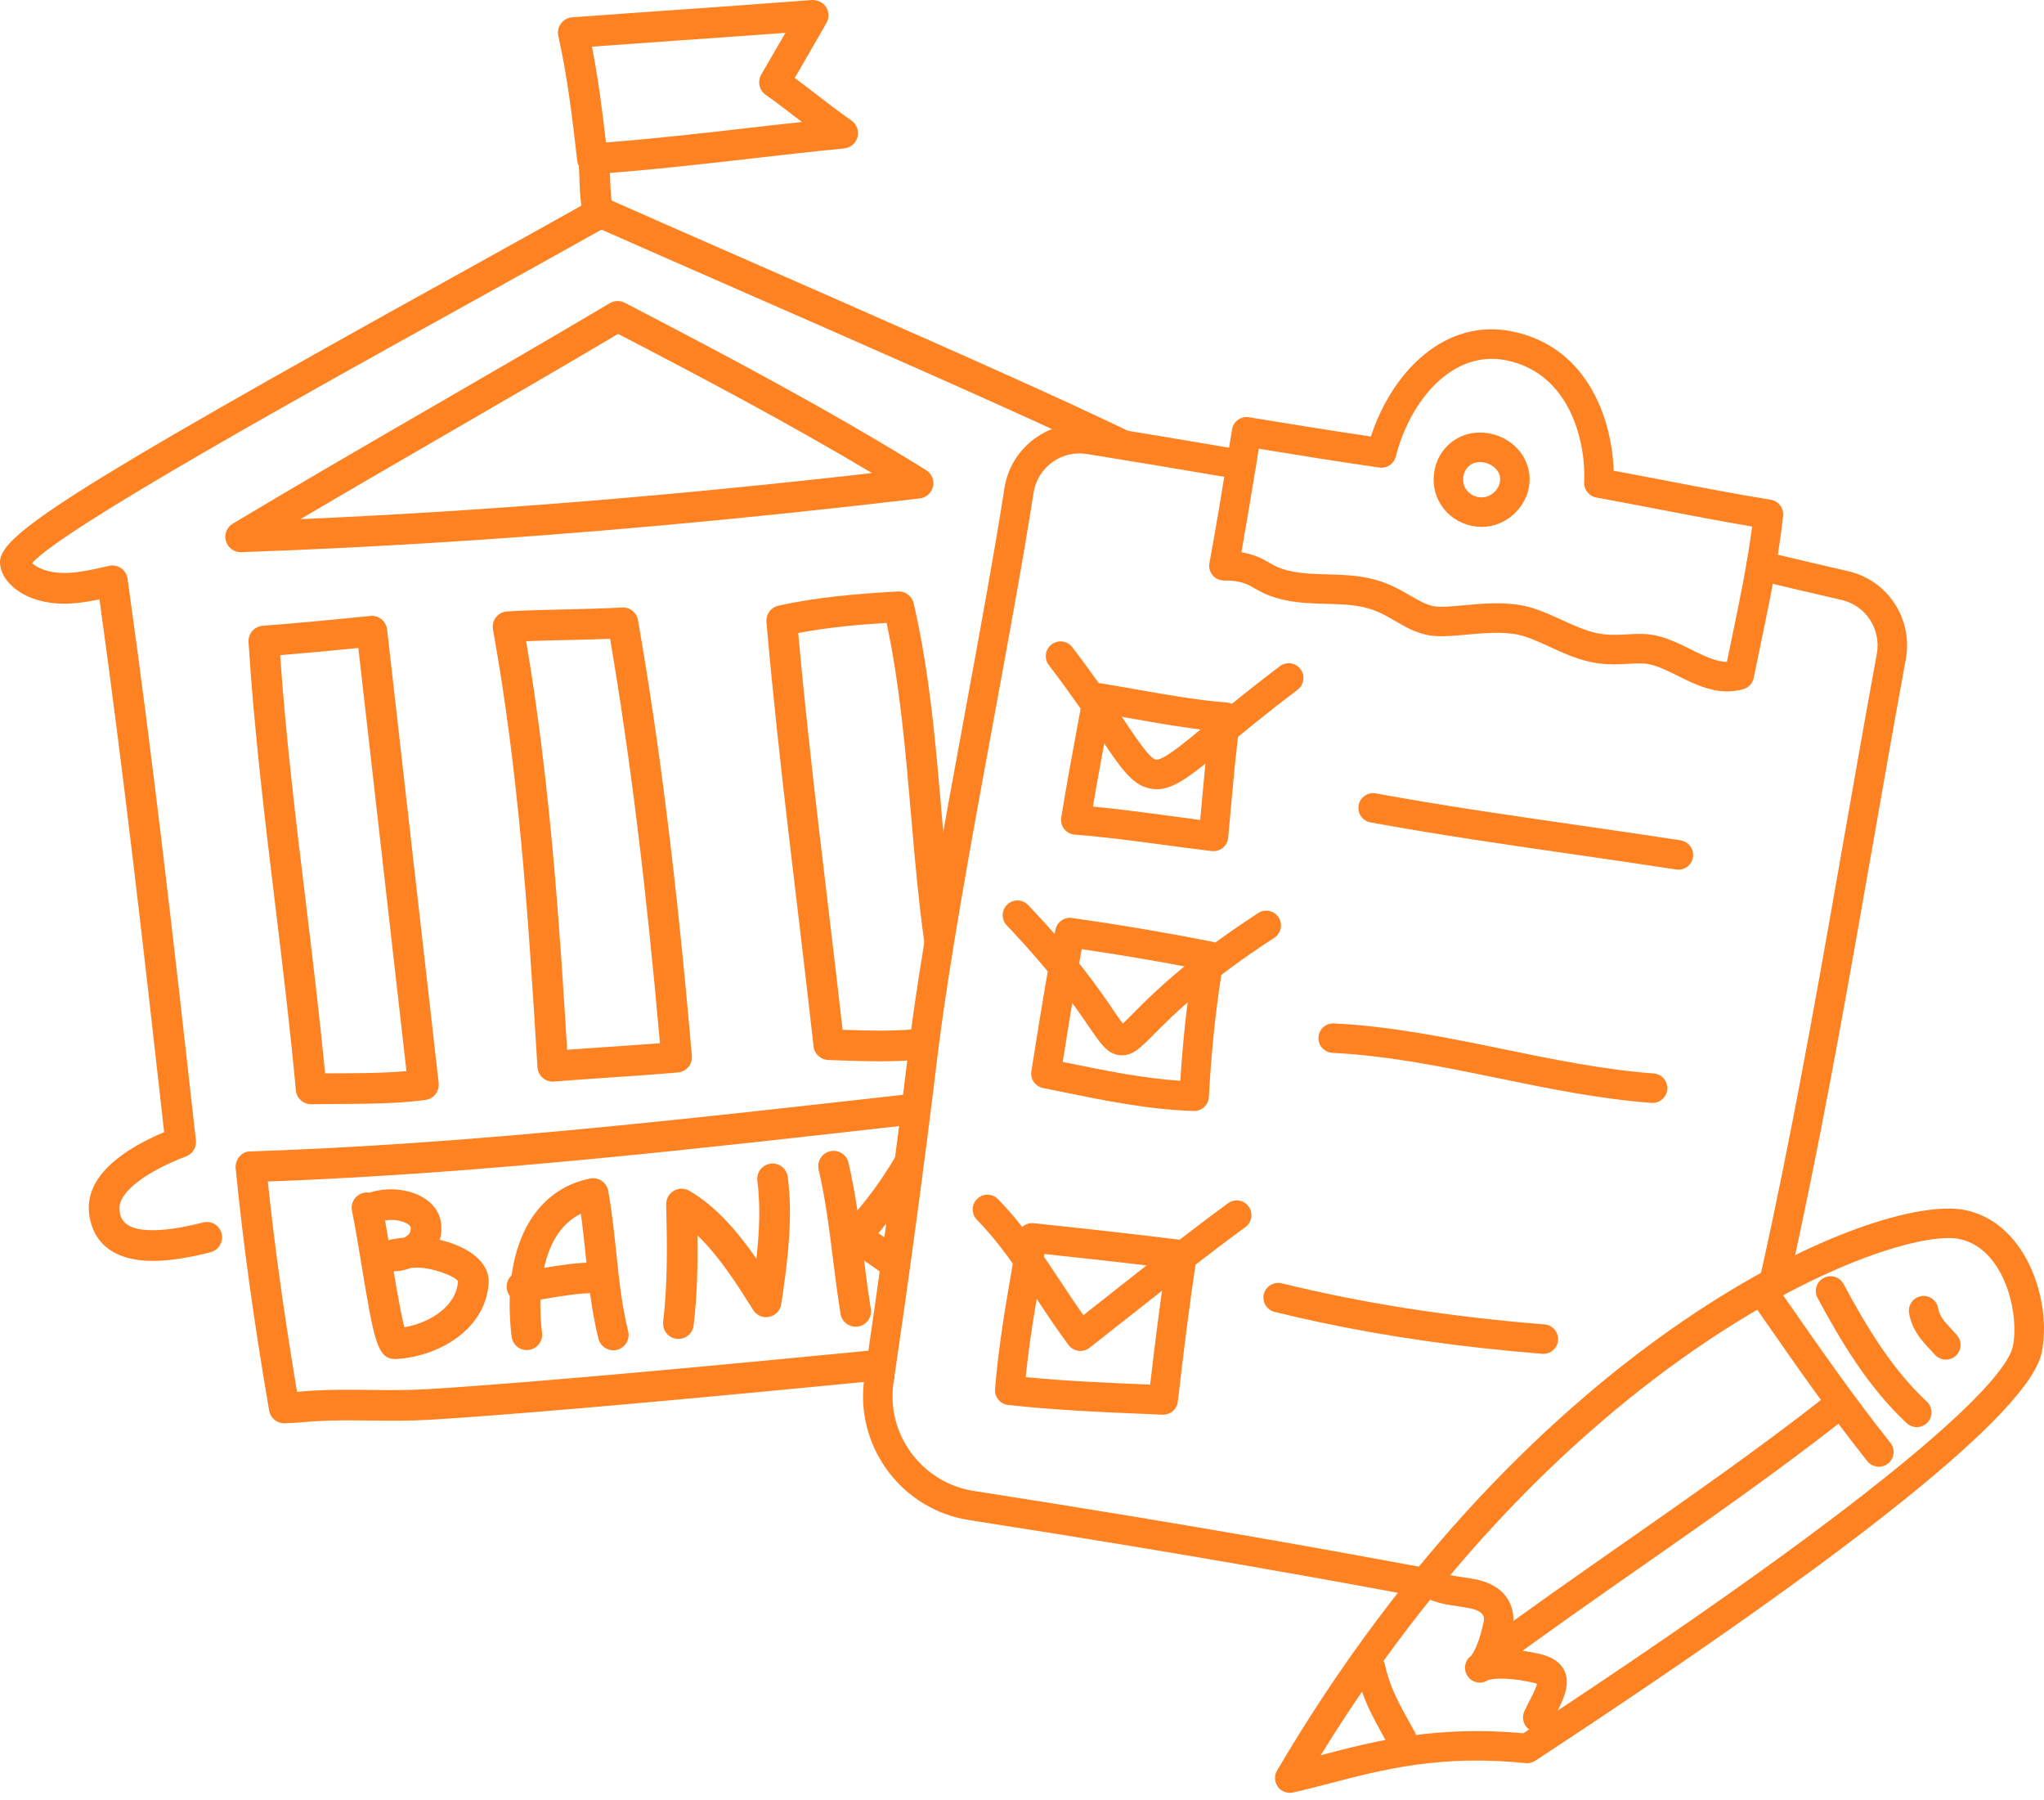 <svg width="92" height="81" viewBox="0 0 92 81" fill="none" xmlns="http://www.w3.org/2000/svg">
<path fill-rule="evenodd" clip-rule="evenodd" d="M7.266 56.726C4.451 56.895 4.045 55.211 4 54.478C3.9 52.821 5.683 51.665 7.388 50.943C6.442 42.48 5.563 34.784 4.477 26.972C4.047 27.061 3.621 27.13 3.203 27.155C1.3 27.27 0.059 26.303 0.001 25.342C-0.07 24.157 2.634 22.302 20.679 12.308C22.872 11.092 24.941 9.946 26.698 8.958C26.888 8.851 27.118 8.84 27.317 8.929C28.819 9.597 30.94 10.527 33.321 11.57C38.988 14.053 46.04 17.143 49.886 18.965C50.601 19.307 51.316 19.663 52.045 19.974C51.853 19.957 51.664 19.939 51.477 19.901C51.035 19.81 49.357 19.816 48.708 19.937C44.779 18.098 38.148 15.193 32.767 12.835C30.545 11.861 28.551 10.988 27.073 10.332C25.38 11.282 23.419 12.368 21.348 13.516C13.925 17.627 2.826 23.775 1.445 25.339C1.624 25.511 2.162 25.835 3.12 25.777C3.666 25.745 4.25 25.616 4.901 25.463C5.295 25.37 5.685 25.639 5.741 26.04C6.9 34.286 7.819 42.364 8.818 51.312C8.853 51.625 8.671 51.921 8.378 52.034C6.511 52.745 5.335 53.671 5.378 54.395C5.397 54.712 5.442 55.453 7.183 55.348C7.743 55.314 8.416 55.197 9.131 55.009C9.498 54.913 9.878 55.133 9.974 55.503C10.07 55.871 9.85 56.248 9.481 56.346C8.923 56.491 8.084 56.677 7.266 56.726Z" fill="#FF8222"/>
<path fill-rule="evenodd" clip-rule="evenodd" d="M19.045 24.454C16.295 24.62 13.539 24.752 10.856 24.846C10.542 24.857 10.259 24.653 10.17 24.351C10.081 24.049 10.207 23.725 10.478 23.563C13.483 21.762 16.603 19.957 19.619 18.211C22.198 16.718 24.866 15.175 27.446 13.643C27.652 13.522 27.905 13.513 28.117 13.623C32.555 15.926 37.257 18.405 41.685 21.156C41.934 21.311 42.058 21.607 41.994 21.892C41.93 22.178 41.692 22.393 41.401 22.428C33.445 23.365 26.132 24.027 19.045 24.454ZM13.524 23.36C21.725 23.003 30.066 22.329 39.246 21.287C35.483 19.039 31.563 16.97 27.821 15.025C25.338 16.497 22.783 17.974 20.311 19.406C18.075 20.7 15.783 22.027 13.524 23.36Z" fill="#FF8222"/>
<path fill-rule="evenodd" clip-rule="evenodd" d="M17.855 49.617C16.987 49.669 16.096 49.673 15.235 49.677C14.826 49.679 14.418 49.681 14.016 49.689C13.655 49.695 13.349 49.422 13.317 49.062C13.059 46.263 12.718 43.44 12.387 40.711C11.919 36.858 11.438 32.874 11.186 28.891C11.162 28.514 11.445 28.189 11.822 28.159C13.238 28.05 14.733 27.913 16.668 27.716C17.034 27.675 17.38 27.95 17.423 28.324C17.799 31.611 18.174 34.929 18.551 38.246C18.951 41.754 19.349 45.261 19.745 48.732C19.788 49.106 19.523 49.445 19.15 49.495C18.748 49.548 18.323 49.589 17.855 49.617ZM14.632 48.3C14.83 48.3 15.029 48.298 15.228 48.297C16.071 48.293 16.942 48.289 17.772 48.239C17.953 48.228 18.127 48.215 18.294 48.2C17.925 44.955 17.552 41.678 17.18 38.401C16.829 35.312 16.479 32.223 16.129 29.158C14.793 29.291 13.666 29.395 12.609 29.481C12.867 33.202 13.319 36.931 13.758 40.544C14.064 43.078 14.381 45.691 14.632 48.3Z" fill="#FF8222"/>
<path fill-rule="evenodd" clip-rule="evenodd" d="M24.922 48.67C24.742 48.682 24.565 48.621 24.428 48.504C24.287 48.382 24.202 48.209 24.191 48.023C23.749 40.717 23.322 34.627 22.188 28.323C22.152 28.129 22.202 27.929 22.324 27.774C22.446 27.619 22.628 27.524 22.825 27.512C23.714 27.461 24.601 27.441 25.46 27.422C26.293 27.403 27.154 27.383 27.998 27.336C28.347 27.316 28.656 27.561 28.716 27.906C29.703 33.57 30.474 39.8 31.14 47.512C31.173 47.89 30.893 48.225 30.514 48.258C29.517 48.348 28.497 48.416 27.51 48.482C26.651 48.54 25.791 48.598 24.922 48.67ZM23.681 28.852C24.769 35.224 25.197 41.802 25.526 47.237C26.155 47.19 26.786 47.148 27.418 47.105C28.169 47.054 28.941 47.003 29.704 46.942C29.079 39.856 28.362 34.039 27.46 28.744C26.797 28.772 26.135 28.787 25.491 28.801C24.897 28.815 24.289 28.829 23.681 28.852Z" fill="#FF8222"/>
<path fill-rule="evenodd" clip-rule="evenodd" d="M40.924 47.719C39.712 47.792 38.493 47.742 37.28 47.698C36.938 47.686 36.656 47.424 36.618 47.085C35.91 40.72 35.051 34.371 34.498 27.989C34.468 27.644 34.698 27.33 35.036 27.255C36.805 26.861 38.607 26.719 40.413 26.615C40.748 26.596 41.048 26.822 41.124 27.148C42.189 31.746 42.261 36.478 42.829 41.142C42.675 41.517 42.559 41.91 42.48 42.294C42.395 42.718 42.18 43.26 42.163 43.847C42.058 44.242 42.027 44.529 41.991 44.758C41.469 42.068 41.233 39.317 41.003 36.638C40.757 33.784 40.504 30.838 39.906 28.028C38.678 28.106 37.288 28.224 35.928 28.482C36.463 34.448 37.253 40.387 37.925 46.339C39.167 46.384 40.41 46.412 41.643 46.272C41.6 46.733 41.612 47.228 41.695 47.655C41.446 47.682 41.189 47.703 40.924 47.719Z" fill="#FF8222"/>
<path fill-rule="evenodd" clip-rule="evenodd" d="M19.283 63.89C17.572 63.993 15.856 63.851 14.146 63.954C13.844 63.972 13.543 64.008 13.241 64.027C13.102 64.035 12.959 64.04 12.815 64.044C12.47 64.055 12.171 63.81 12.113 63.471C11.422 59.433 10.929 55.867 10.608 52.569C10.57 52.185 10.879 51.803 11.272 51.812C21.425 51.475 31.532 50.281 41.621 49.154C41.486 49.705 41.468 50.062 41.332 50.575C31.601 51.669 21.846 52.802 12.055 53.166C12.355 56.057 12.788 59.167 13.37 62.631C13.601 62.611 13.832 62.59 14.064 62.576C15.775 62.473 17.491 62.614 19.2 62.512C24.096 62.216 32.926 61.379 40.401 60.652C40.318 60.869 40.269 61.108 40.262 61.365C40.262 61.583 40.255 61.816 40.256 62.054C32.831 62.775 24.142 63.597 19.283 63.89Z" fill="#FF8222"/>
<path fill-rule="evenodd" clip-rule="evenodd" d="M17.856 61.152C16.982 61.205 16.843 60.371 16.262 56.858C16.121 56.01 15.976 55.133 15.844 54.488C15.766 54.115 16.006 53.75 16.38 53.672C16.463 53.655 16.547 53.654 16.628 53.666C16.889 53.585 17.144 53.537 17.402 53.522C18.543 53.453 19.794 54.002 19.863 55.154C19.877 55.378 19.854 55.591 19.797 55.79C20.833 56.034 21.934 56.624 21.992 57.583C21.995 57.636 21.995 57.688 21.992 57.737C21.872 59.8 19.771 61.037 17.856 61.152ZM17.719 57.21C17.874 58.128 18.058 59.186 18.203 59.724C19.403 59.514 20.551 58.747 20.615 57.653C20.506 57.443 19.415 57 18.677 57.044C18.616 57.048 18.56 57.051 18.509 57.055C18.209 57.162 17.926 57.208 17.719 57.21ZM17.331 54.916C17.382 55.2 17.434 55.501 17.486 55.809C17.557 55.786 17.635 55.767 17.723 55.752C17.849 55.731 18.003 55.712 18.183 55.696C18.259 55.657 18.331 55.609 18.386 55.552C18.441 55.494 18.496 55.41 18.485 55.238C18.476 55.067 17.946 54.819 17.331 54.916Z" fill="#FF8222"/>
<path fill-rule="evenodd" clip-rule="evenodd" d="M27.645 60.761C27.319 60.78 27.016 60.566 26.935 60.238C26.625 58.998 26.49 57.716 26.36 56.476C26.296 55.863 26.23 55.234 26.143 54.617C24.328 55.51 24.267 58.152 24.339 59.339C24.352 59.559 24.373 59.772 24.397 59.975C24.444 60.353 24.175 60.698 23.796 60.744C23.412 60.796 23.074 60.52 23.027 60.143C22.999 59.913 22.976 59.672 22.961 59.422C22.75 55.919 24.095 53.53 26.56 53.031C26.742 52.996 26.931 53.032 27.084 53.136C27.238 53.241 27.343 53.403 27.375 53.585C27.541 54.498 27.639 55.43 27.733 56.331C27.864 57.579 27.988 58.757 28.273 59.904C28.366 60.274 28.141 60.648 27.771 60.741C27.729 60.752 27.686 60.758 27.645 60.761Z" fill="#FF8222"/>
<path fill-rule="evenodd" clip-rule="evenodd" d="M23.536 58.586C23.174 58.608 22.853 58.344 22.81 57.979C22.764 57.601 23.034 57.257 23.413 57.212C23.782 57.168 24.145 57.109 24.503 57.05C25.226 56.931 25.985 56.808 26.776 56.808C27.158 56.808 27.467 57.117 27.467 57.497C27.467 57.879 27.151 58.188 26.776 58.188C26.083 58.188 25.43 58.296 24.726 58.412C24.348 58.474 23.967 58.536 23.577 58.583C23.563 58.584 23.549 58.586 23.536 58.586Z" fill="#FF8222"/>
<path fill-rule="evenodd" clip-rule="evenodd" d="M30.578 60.248C30.537 60.251 30.496 60.249 30.455 60.245C30.076 60.2 29.806 59.857 29.85 59.478C30.052 57.766 30.03 56.002 29.986 54.196C29.98 53.946 30.109 53.713 30.324 53.585C30.538 53.458 30.805 53.456 31.021 53.581C32.246 54.288 33.238 55.475 34.047 56.639C34.152 55.681 34.208 54.74 34.153 53.824C34.139 53.593 34.117 53.362 34.089 53.133C34.041 52.755 34.308 52.41 34.687 52.361C35.069 52.318 35.41 52.582 35.458 52.959C35.491 53.22 35.515 53.48 35.531 53.741C35.629 55.37 35.414 57.006 35.166 58.68C35.123 58.966 34.907 59.195 34.624 59.255C34.337 59.316 34.051 59.189 33.898 58.945C33.243 57.898 32.406 56.561 31.393 55.592C31.408 56.957 31.379 58.303 31.221 59.64C31.182 59.978 30.905 60.228 30.578 60.248Z" fill="#FF8222"/>
<path fill-rule="evenodd" clip-rule="evenodd" d="M38.555 59.698C38.206 59.72 37.89 59.473 37.833 59.121C37.696 58.287 37.593 57.455 37.492 56.65C37.32 55.272 37.157 53.969 36.847 52.633C36.76 52.262 36.991 51.89 37.363 51.805C37.736 51.717 38.105 51.949 38.191 52.321C38.517 53.727 38.693 55.126 38.862 56.478C38.961 57.271 39.063 58.09 39.195 58.899C39.256 59.276 39.001 59.63 38.625 59.691C38.602 59.694 38.578 59.697 38.555 59.698Z" fill="#FF8222"/>
<path fill-rule="evenodd" clip-rule="evenodd" d="M40.606 57.979C39.778 57.319 38.945 56.733 38.117 56.228C37.743 56 37.674 55.487 37.972 55.167C38.989 54.083 39.859 52.879 40.56 51.591C40.686 51.359 40.902 51.244 41.123 51.232C40.946 51.765 40.849 52.726 41.035 53.487C40.582 54.186 40.08 54.855 39.534 55.493C39.999 55.799 40.464 56.128 40.927 56.479C40.763 56.93 40.606 57.497 40.606 57.979Z" fill="#FF8222"/>
<path fill-rule="evenodd" clip-rule="evenodd" d="M26.707 7.834C26.341 7.857 26.021 7.588 25.979 7.223C25.781 5.486 25.556 3.517 25.13 1.62C25.086 1.424 25.129 1.219 25.249 1.058C25.368 0.896 25.551 0.795 25.752 0.78C27.317 0.663 28.891 0.553 30.465 0.443C32.498 0.3 34.53 0.158 36.545 0C36.795 -0.007 37.044 0.103 37.181 0.318C37.318 0.532 37.325 0.806 37.2 1.028C36.794 1.746 36.38 2.459 35.967 3.169L35.771 3.508C36.108 3.758 36.438 4.012 36.761 4.261C37.269 4.651 37.793 5.055 38.325 5.425C38.562 5.592 38.671 5.887 38.597 6.167C38.524 6.447 38.283 6.652 37.996 6.679C36.593 6.815 35.157 6.979 33.769 7.138C31.456 7.403 29.063 7.677 26.707 7.834ZM26.642 2.099C26.932 3.572 27.118 5.047 27.275 6.409C29.386 6.25 31.532 6.005 33.612 5.767C34.427 5.673 35.259 5.578 36.092 5.488C36.034 5.443 35.976 5.399 35.919 5.356C35.446 4.991 34.956 4.614 34.462 4.266C34.171 4.059 34.085 3.665 34.264 3.356L34.773 2.477C34.967 2.143 35.16 1.811 35.353 1.477C33.762 1.596 32.161 1.708 30.561 1.82C29.253 1.911 27.945 2.003 26.642 2.099Z" fill="#FF8222"/>
<path fill-rule="evenodd" clip-rule="evenodd" d="M26.986 10.308C26.665 10.327 26.364 10.119 26.278 9.796C26.187 9.453 26.132 9.079 26.104 8.62C26.092 8.422 26.086 8.224 26.08 8.027C26.074 7.843 26.068 7.658 26.058 7.474C26.045 7.257 26.025 7.07 25.997 6.903C25.936 6.526 26.192 6.172 26.569 6.111C26.94 6.046 27.3 6.305 27.361 6.681C27.395 6.896 27.42 7.127 27.435 7.39C27.447 7.588 27.453 7.786 27.459 7.983C27.465 8.168 27.471 8.352 27.482 8.537C27.504 8.907 27.545 9.186 27.612 9.442C27.711 9.811 27.491 10.189 27.123 10.287C27.077 10.298 27.031 10.306 26.986 10.308Z" fill="#FF8222"/>
<path fill-rule="evenodd" clip-rule="evenodd" d="M43.307 68.343C40.427 67.733 38.471 64.96 38.905 62.017C39.657 56.911 40.299 52.161 40.863 47.491C41.379 43.233 42.426 37.545 43.438 32.043C44.12 28.339 44.763 24.841 45.209 21.972C45.351 21.065 45.837 20.268 46.578 19.73C47.32 19.191 48.227 18.974 49.133 19.12C51.146 19.442 53.449 19.826 55.979 20.259C56.352 20.331 56.583 20.664 56.522 21.025C56.459 21.386 56.116 21.629 55.755 21.567C53.23 21.135 50.931 20.752 48.922 20.43C48.367 20.34 47.813 20.473 47.358 20.803C46.905 21.133 46.607 21.62 46.521 22.175C46.072 25.062 45.426 28.569 44.743 32.283C43.734 37.765 42.691 43.433 42.181 47.65C41.614 52.331 40.972 57.093 40.218 62.209C39.874 64.537 41.496 66.722 43.815 67.088C53.956 68.665 60.403 69.857 64.254 70.569C64.617 70.614 64.853 70.982 64.786 71.342C64.719 71.703 64.374 71.941 64.013 71.874C60.168 71.163 53.733 69.973 43.611 68.4C43.509 68.384 43.407 68.365 43.307 68.343Z" fill="#FF8222"/>
<path fill-rule="evenodd" clip-rule="evenodd" d="M79.7 58.404C79.335 58.322 79.11 57.968 79.189 57.61C79.386 56.735 79.577 55.858 79.763 54.98C80.978 49.247 82.007 43.373 83.002 37.693C83.478 34.983 83.969 32.18 84.475 29.424C84.678 28.314 83.981 27.247 82.886 26.996C81.674 26.718 80.466 26.431 79.258 26.145L79.11 26.111C78.753 26.025 78.532 25.668 78.617 25.311C78.702 24.955 79.078 24.742 79.416 24.818L79.565 24.855C80.769 25.14 81.974 25.425 83.183 25.702C84.972 26.112 86.112 27.852 85.78 29.664C85.275 32.414 84.785 35.215 84.31 37.922C83.312 43.614 82.282 49.498 81.061 55.256C80.874 56.138 80.682 57.02 80.485 57.901C80.405 58.256 80.055 58.48 79.7 58.404Z" fill="#FF8222"/>
<path fill-rule="evenodd" clip-rule="evenodd" d="M64.236 28.572C63.674 28.453 63.235 28.198 62.811 27.951C62.363 27.689 61.939 27.442 61.326 27.312C60.802 27.201 60.261 27.186 59.69 27.172C59.093 27.155 58.478 27.139 57.854 27.007C57.131 26.854 56.758 26.64 56.457 26.468C56.233 26.339 56.07 26.246 55.757 26.179C55.56 26.138 55.339 26.118 55.1 26.123C54.902 26.126 54.711 26.041 54.582 25.888C54.453 25.736 54.399 25.534 54.436 25.338C54.732 23.742 54.998 22.113 55.256 20.536L55.455 19.322C55.514 18.961 55.856 18.716 56.217 18.776C58.157 19.093 59.926 19.381 61.703 19.643C62.651 16.731 65.053 14.275 68.105 14.922C71.585 15.66 72.566 19.059 72.632 21.182C73.429 21.329 74.223 21.482 75.015 21.634C76.551 21.931 78.14 22.236 79.703 22.488C80.047 22.541 80.295 22.864 80.257 23.215C80.043 25.166 79.638 27.111 79.247 28.991C79.141 29.496 79.036 30 78.935 30.504C78.885 30.753 78.698 30.951 78.451 31.015C78.167 31.089 77.72 31.172 77.13 31.047C76.547 30.923 76.025 30.663 75.521 30.413C75.071 30.189 74.646 29.979 74.226 29.889C73.958 29.833 73.653 29.85 73.299 29.87C72.812 29.898 72.262 29.929 71.606 29.79C70.93 29.647 70.324 29.369 69.737 29.099C69.237 28.87 68.767 28.654 68.329 28.561C67.621 28.411 66.762 28.49 66.004 28.558C65.313 28.621 64.717 28.674 64.236 28.572ZM61.602 26.014C62.423 26.188 62.984 26.516 63.48 26.804C63.844 27.016 64.158 27.199 64.511 27.274C64.797 27.335 65.325 27.287 65.884 27.237C66.735 27.159 67.7 27.071 68.604 27.263C69.186 27.387 69.748 27.645 70.29 27.894C70.811 28.133 71.35 28.379 71.88 28.492C72.363 28.595 72.801 28.569 73.224 28.546C73.635 28.522 74.06 28.497 74.5 28.591C75.085 28.715 75.607 28.974 76.111 29.225C76.562 29.448 76.987 29.66 77.406 29.748C77.525 29.774 77.632 29.784 77.727 29.785C77.8 29.431 77.874 29.076 77.947 28.721C78.29 27.074 78.644 25.379 78.863 23.694C77.487 23.462 76.105 23.196 74.764 22.938C73.795 22.751 72.823 22.564 71.847 22.387C71.538 22.338 71.284 22.033 71.302 21.698C71.389 20.077 70.775 16.845 67.83 16.22C65.397 15.705 63.47 18.006 62.824 20.547C62.74 20.875 62.422 21.088 62.086 21.04C60.306 20.784 58.556 20.503 56.657 20.193L56.567 20.75C56.347 22.095 56.12 23.479 55.874 24.851C55.928 24.86 55.981 24.87 56.033 24.881C56.55 24.99 56.851 25.163 57.118 25.316C57.382 25.467 57.611 25.599 58.131 25.708C58.635 25.815 59.164 25.829 59.726 25.845C60.331 25.861 60.958 25.877 61.602 26.014Z" fill="#FF8222"/>
<path fill-rule="evenodd" clip-rule="evenodd" d="M66.238 23.662C65.652 23.535 65.164 23.198 64.855 22.713C64.55 22.233 64.453 21.654 64.582 21.088C64.772 20.259 65.423 19.634 66.242 19.495C66.492 19.454 66.743 19.453 66.99 19.495C67.613 19.599 68.145 19.938 68.485 20.421C68.793 20.86 68.911 21.394 68.817 21.926C68.718 22.483 68.365 23.015 67.872 23.345C67.388 23.671 66.808 23.783 66.238 23.662ZM66.807 20.812C66.794 20.809 66.781 20.806 66.767 20.805C66.668 20.788 66.565 20.788 66.462 20.805C66.115 20.863 65.931 21.143 65.876 21.384C65.827 21.602 65.862 21.822 65.975 22C66.093 22.185 66.282 22.313 66.509 22.362C66.79 22.422 67.003 22.331 67.133 22.244C67.329 22.113 67.474 21.902 67.51 21.695C67.544 21.508 67.507 21.337 67.4 21.186C67.27 21.001 67.05 20.863 66.807 20.812Z" fill="#FF8222"/>
<path fill-rule="evenodd" clip-rule="evenodd" d="M48.283 37.544C48.131 37.512 47.995 37.428 47.899 37.306C47.783 37.159 47.735 36.971 47.765 36.788C48.016 35.248 48.302 33.703 48.581 32.209L48.753 31.277C48.819 30.923 49.154 30.686 49.51 30.743C50.072 30.832 50.633 30.932 51.197 31.031C52.516 31.265 53.88 31.506 55.228 31.614C55.411 31.629 55.58 31.72 55.694 31.862C55.809 32.006 55.859 32.191 55.832 32.371C55.641 33.681 55.523 35.01 55.408 36.296C55.367 36.765 55.325 37.234 55.279 37.7C55.263 37.878 55.175 38.041 55.035 38.154C54.897 38.266 54.719 38.317 54.542 38.296C53.817 38.211 53.096 38.113 52.377 38.017C51.059 37.84 49.695 37.656 48.37 37.557C48.341 37.555 48.311 37.551 48.283 37.544ZM49.939 32.159L49.885 32.452C49.652 33.709 49.411 35.002 49.192 36.295C50.319 36.401 51.453 36.554 52.555 36.702C53.043 36.768 53.532 36.833 54.022 36.896C54.044 36.657 54.066 36.418 54.086 36.179C54.183 35.098 54.282 33.986 54.425 32.871C53.25 32.743 52.093 32.538 50.966 32.338C50.622 32.278 50.281 32.217 49.939 32.159Z" fill="#FF8222"/>
<path fill-rule="evenodd" clip-rule="evenodd" d="M51.739 35.478C50.946 35.31 50.444 34.563 49.484 33.132C48.92 32.293 48.218 31.248 47.208 29.928C46.986 29.637 47.041 29.221 47.332 28.998C47.623 28.776 48.039 28.83 48.262 29.122C49.297 30.473 50.041 31.583 50.585 32.392C51.209 33.321 51.748 34.123 52.022 34.181C52.342 34.228 53.218 33.505 54.326 32.588C55.163 31.898 56.205 31.038 57.603 29.979C57.895 29.757 58.311 29.814 58.533 30.108C58.754 30.4 58.696 30.816 58.404 31.037C57.027 32.078 55.998 32.928 55.172 33.612C53.497 34.995 52.733 35.626 51.842 35.496C51.807 35.491 51.772 35.485 51.739 35.478Z" fill="#FF8222"/>
<path fill-rule="evenodd" clip-rule="evenodd" d="M46.939 48.958C46.593 48.885 46.365 48.553 46.422 48.204L46.566 47.299C46.854 45.502 47.151 43.645 47.506 41.835C47.574 41.489 47.901 41.257 48.25 41.306C50.408 41.613 52.475 41.963 54.57 42.377C54.928 42.453 55.157 42.791 55.094 43.144C54.765 44.993 54.54 47.029 54.409 49.367C54.388 49.726 54.085 50.003 53.727 49.992C51.705 49.93 49.725 49.526 47.809 49.135C47.809 49.135 46.946 48.959 46.939 48.958ZM48.689 42.71C48.389 44.303 48.129 45.929 47.877 47.508L47.832 47.785L48.073 47.834C49.725 48.171 51.428 48.519 53.124 48.634C53.245 46.775 53.428 45.102 53.678 43.555C52.025 43.237 50.383 42.959 48.689 42.71Z" fill="#FF8222"/>
<path fill-rule="evenodd" clip-rule="evenodd" d="M50.286 47.465C49.808 47.364 49.516 46.936 49.017 46.206C48.411 45.318 47.397 43.832 45.313 41.639C45.061 41.374 45.072 40.954 45.337 40.701C45.603 40.449 46.023 40.459 46.276 40.725C48.432 42.995 49.485 44.536 50.113 45.458C50.267 45.681 50.422 45.91 50.537 46.058C50.663 45.945 50.832 45.774 50.997 45.607C51.832 44.764 53.385 43.195 56.632 41.085C56.939 40.886 57.35 40.972 57.549 41.28C57.749 41.587 57.663 41.998 57.356 42.198C54.228 44.231 52.74 45.733 51.941 46.54C51.327 47.16 50.957 47.534 50.41 47.484C50.367 47.48 50.327 47.474 50.286 47.465Z" fill="#FF8222"/>
<path fill-rule="evenodd" clip-rule="evenodd" d="M45.309 63.21C44.987 63.142 44.76 62.844 44.786 62.508C44.943 60.561 45.271 58.675 45.589 56.852C45.662 56.434 45.735 56.014 45.806 55.591C45.865 55.246 46.182 55.005 46.531 55.042C48.673 55.27 50.959 55.517 53.29 55.812C53.47 55.836 53.629 55.928 53.737 56.07C53.845 56.213 53.891 56.394 53.863 56.571C53.519 58.805 53.24 61.111 53.013 63.071C52.974 63.416 52.674 63.673 52.326 63.658L51.648 63.629C49.599 63.544 47.482 63.455 45.373 63.22C45.352 63.218 45.331 63.214 45.309 63.21ZM47.009 56.428C46.972 56.645 46.934 56.863 46.897 57.079C46.607 58.74 46.331 60.32 46.167 61.969C48.019 62.149 49.889 62.227 51.704 62.303L51.767 62.306C51.958 60.677 52.183 58.853 52.45 57.044C50.585 56.815 48.755 56.614 47.009 56.428Z" fill="#FF8222"/>
<path fill-rule="evenodd" clip-rule="evenodd" d="M48.489 60.776C48.333 60.743 48.192 60.654 48.096 60.525C47.582 59.839 47.108 59.122 46.65 58.43C45.807 57.156 45.012 55.952 43.971 54.887C43.714 54.625 43.719 54.205 43.982 53.949C44.245 53.692 44.664 53.697 44.92 53.96C46.049 55.115 46.918 56.428 47.758 57.698C48.082 58.188 48.415 58.691 48.76 59.181C49.224 58.816 49.684 58.453 50.145 58.091C51.813 56.775 53.538 55.414 55.272 54.145C55.568 53.929 55.983 53.992 56.199 54.288C56.416 54.584 56.352 54.999 56.056 55.215C54.341 56.471 52.702 57.764 50.966 59.133C50.327 59.637 49.683 60.144 49.035 60.65C48.895 60.76 48.717 60.809 48.538 60.785C48.523 60.782 48.506 60.779 48.489 60.776Z" fill="#FF8222"/>
<path fill-rule="evenodd" clip-rule="evenodd" d="M61.665 37.003C61.316 36.928 61.086 36.588 61.151 36.234C61.217 35.874 61.563 35.635 61.923 35.701C64.944 36.254 67.999 36.695 70.954 37.121C72.51 37.346 74.073 37.571 75.647 37.814C76.011 37.879 76.257 38.211 76.202 38.572C76.145 38.934 75.806 39.182 75.444 39.126C73.875 38.884 72.317 38.659 70.764 38.435C67.797 38.007 64.73 37.564 61.665 37.003Z" fill="#FF8222"/>
<path fill-rule="evenodd" clip-rule="evenodd" d="M59.866 47.363C59.554 47.297 59.326 47.012 59.342 46.683C59.36 46.317 59.671 46.035 60.036 46.052C62.632 46.177 65.196 46.703 67.676 47.213C69.886 47.666 72.172 48.136 74.43 48.304C74.796 48.329 75.07 48.65 75.043 49.016C75.015 49.381 74.697 49.656 74.332 49.628C71.989 49.453 69.661 48.975 67.41 48.512C64.979 48.013 62.466 47.497 59.974 47.377C59.937 47.376 59.901 47.371 59.866 47.363Z" fill="#FF8222"/>
<path fill-rule="evenodd" clip-rule="evenodd" d="M59.41 59.501C58.727 59.356 58.041 59.2 57.371 59.035C57.015 58.948 56.798 58.588 56.885 58.232C56.973 57.877 57.331 57.663 57.688 57.746C61.36 58.648 65.204 59.248 69.52 59.597C69.885 59.623 70.158 59.946 70.129 60.311C70.1 60.677 69.779 60.949 69.414 60.919C65.812 60.629 62.539 60.164 59.41 59.501Z" fill="#FF8222"/>
<path fill-rule="evenodd" clip-rule="evenodd" d="M57.914 80.66C57.757 80.626 57.614 80.536 57.515 80.4C57.36 80.187 57.347 79.902 57.479 79.674C68.98 60.098 84.51 53.615 88.473 54.455C91.266 55.047 92.365 58.651 91.894 60.871C91.338 63.498 83.667 69.675 69.096 79.234C68.968 79.317 68.815 79.354 68.663 79.339C64.852 78.942 62.219 79.63 59.896 80.237C59.307 80.39 58.749 80.537 58.194 80.659C58.101 80.68 58.006 80.678 57.914 80.66ZM88.197 55.754C86.744 55.446 82.182 56.718 76.591 60.514C72.011 63.621 65.406 69.314 59.444 78.983C59.483 78.972 59.522 78.962 59.561 78.953C61.827 78.36 64.636 77.626 68.564 77.995C87.794 65.366 90.379 61.621 90.596 60.595C90.906 59.134 90.23 56.184 88.197 55.754Z" fill="#FF8222"/>
<path fill-rule="evenodd" clip-rule="evenodd" d="M62.964 78.915C62.781 78.876 62.615 78.761 62.519 78.584L62.292 78.174C61.778 77.248 61.292 76.373 61.041 75.193C60.965 74.834 61.193 74.481 61.551 74.405C61.91 74.328 62.263 74.558 62.339 74.916C62.549 75.903 62.968 76.656 63.453 77.529L63.684 77.947C63.859 78.269 63.741 78.672 63.419 78.847C63.275 78.927 63.113 78.947 62.964 78.915Z" fill="#FF8222"/>
<path fill-rule="evenodd" clip-rule="evenodd" d="M84.43 65.987C84.284 65.955 84.148 65.876 84.048 65.751C82.394 63.676 80.861 61.474 79.379 59.345L78.996 58.793C78.786 58.493 78.859 58.079 79.161 57.87C79.461 57.66 79.874 57.735 80.084 58.035L80.468 58.587C81.938 60.699 83.459 62.882 85.086 64.924C85.315 65.21 85.268 65.627 84.98 65.856C84.819 65.985 84.617 66.026 84.43 65.987Z" fill="#FF8222"/>
<path fill-rule="evenodd" clip-rule="evenodd" d="M86.136 64.205C86.022 64.181 85.913 64.127 85.822 64.041C84.093 62.432 82.872 60.382 81.808 58.406C81.635 58.082 81.756 57.68 82.079 57.507C82.401 57.334 82.804 57.455 82.978 57.778C83.986 59.653 85.138 61.593 86.726 63.07C86.995 63.32 87.009 63.739 86.759 64.008C86.595 64.185 86.356 64.252 86.136 64.205Z" fill="#FF8222"/>
<path fill-rule="evenodd" clip-rule="evenodd" d="M87.443 61.167C87.308 61.138 87.181 61.066 87.081 60.954C87.007 60.869 86.932 60.788 86.858 60.708C86.483 60.305 86.058 59.848 85.928 59.093C85.866 58.731 86.108 58.388 86.468 58.325C86.829 58.262 87.173 58.505 87.236 58.866C87.297 59.216 87.49 59.44 87.83 59.806C87.913 59.894 87.998 59.986 88.082 60.081C88.322 60.356 88.294 60.776 88.019 61.017C87.855 61.16 87.641 61.209 87.443 61.167Z" fill="#FF8222"/>
<path fill-rule="evenodd" clip-rule="evenodd" d="M69.076 77.933C69.034 77.924 68.992 77.911 68.95 77.893C68.614 77.749 68.459 77.357 68.603 77.021C68.663 76.882 68.747 76.721 68.835 76.549C68.967 76.295 69.13 75.981 69.181 75.767C69.134 75.749 69.062 75.728 68.957 75.705C67.576 75.412 67.038 75.58 66.958 75.611C66.763 75.733 66.595 75.727 66.466 75.699C66.108 75.623 65.879 75.271 65.954 74.912C65.972 74.828 66.008 74.663 66.209 74.514C66.276 74.434 66.552 74.055 66.776 72.996C66.806 72.855 66.877 72.521 66.175 72.373C66.011 72.338 65.837 72.313 65.659 72.287C65.447 72.256 65.229 72.224 65.016 72.179C64.614 72.094 64.297 71.977 64.019 71.815C63.703 71.63 63.597 71.223 63.783 70.907C63.968 70.591 64.375 70.484 64.691 70.67C64.842 70.759 65.033 70.826 65.292 70.881C65.477 70.92 65.666 70.947 65.851 70.974C66.058 71.004 66.259 71.034 66.45 71.075C67.926 71.387 68.248 72.454 68.075 73.272C68.001 73.618 67.917 73.932 67.821 74.213C68.24 74.232 68.712 74.296 69.233 74.407C70.56 74.688 70.587 75.541 70.484 76.024C70.402 76.415 70.195 76.811 70.013 77.162C69.941 77.301 69.872 77.433 69.823 77.546C69.695 77.842 69.379 77.998 69.076 77.933ZM67.024 75.564C67.006 75.578 66.989 75.59 66.972 75.602C66.987 75.592 67.005 75.579 67.024 75.564Z" fill="#FF8222"/>
<path fill-rule="evenodd" clip-rule="evenodd" d="M67.132 75.029C66.978 74.997 66.836 74.91 66.736 74.775C66.518 74.48 66.581 74.064 66.876 73.847C68.925 72.336 71.046 70.855 73.098 69.423C76.089 67.334 79.181 65.174 82.096 62.892C82.384 62.667 82.802 62.717 83.027 63.005C83.254 63.294 83.202 63.711 82.914 63.937C79.972 66.242 76.863 68.412 73.857 70.511C71.813 71.939 69.699 73.415 67.664 74.915C67.504 75.032 67.311 75.068 67.132 75.029Z" fill="#FF8222"/>
</svg>
